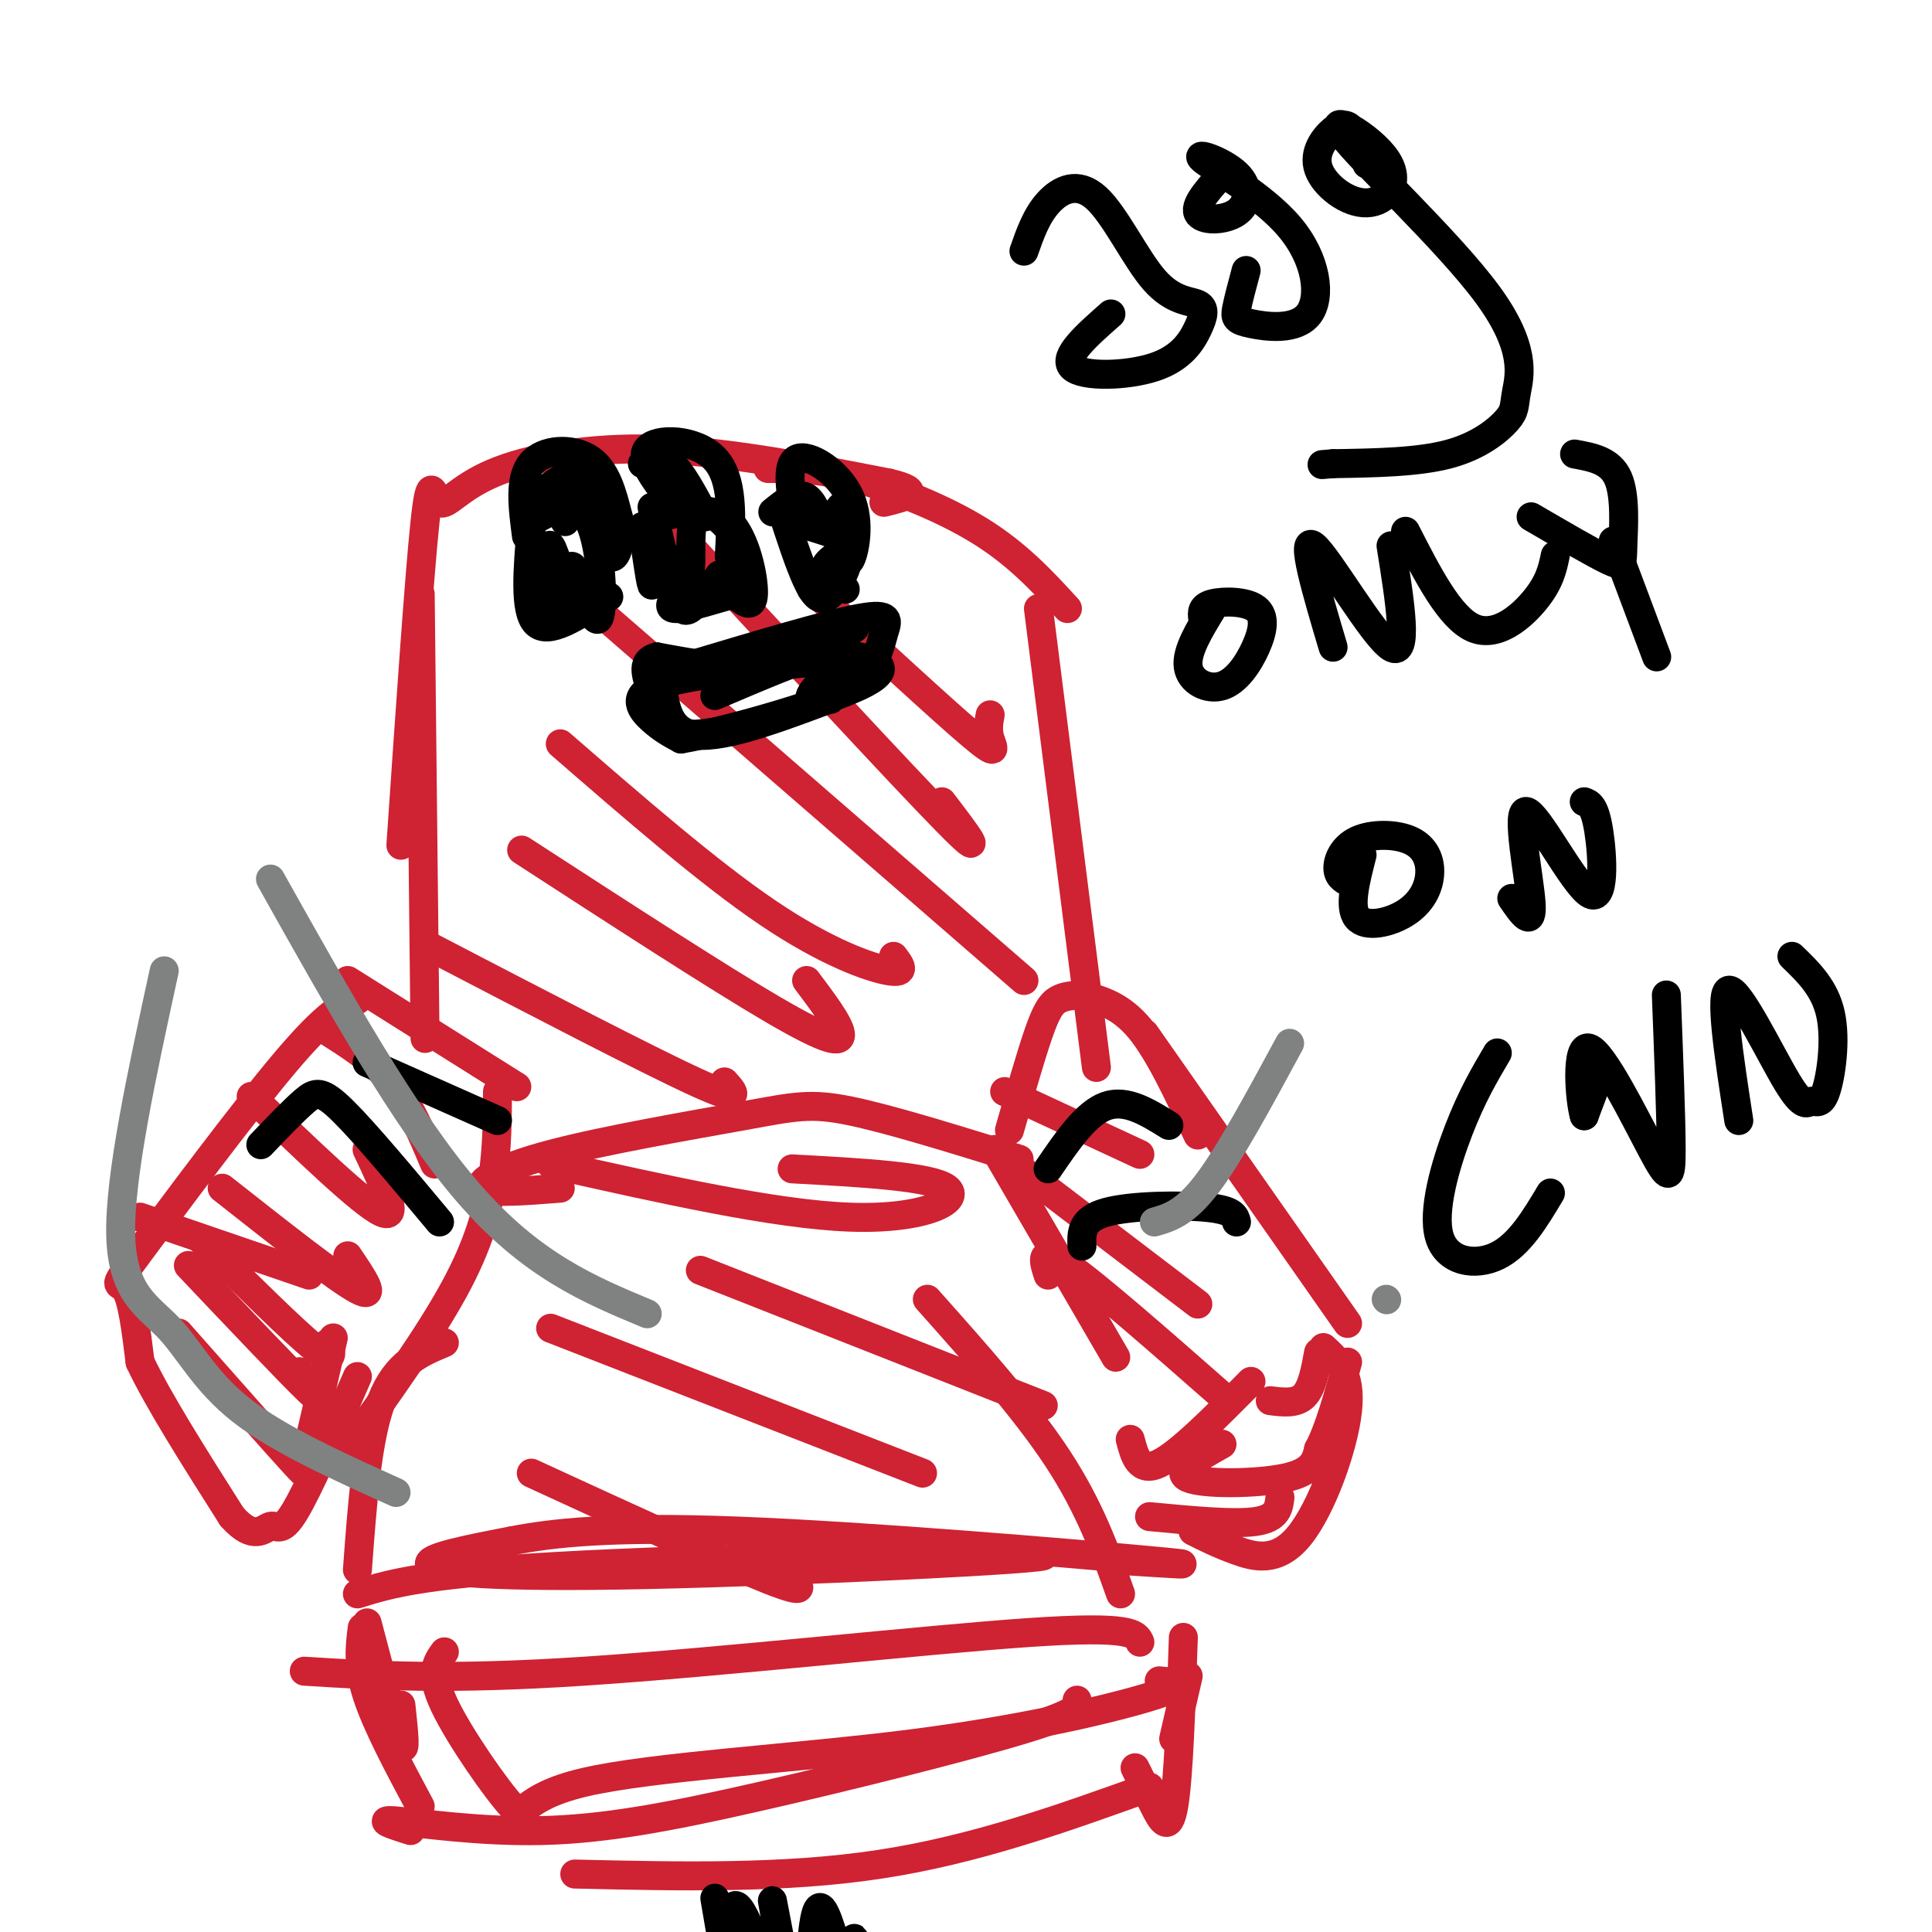 <svg viewBox='0 0 400 400' version='1.1' xmlns='http://www.w3.org/2000/svg' xmlns:xlink='http://www.w3.org/1999/xlink'><g fill='none' stroke='#cf2233' stroke-width='6' stroke-linecap='round' stroke-linejoin='round'><path d='M74,207c-3.054,1.232 -6.107,2.464 -15,13c-8.893,10.536 -23.625,30.375 -30,39c-6.375,8.625 -4.393,6.036 -3,8c1.393,1.964 2.196,8.482 3,15'/><path d='M29,282c3.667,7.833 11.333,19.917 19,32'/><path d='M48,314c4.607,5.250 6.625,2.375 8,2c1.375,-0.375 2.107,1.750 5,-3c2.893,-4.750 7.946,-16.375 13,-28'/><path d='M29,252c0.000,0.000 35.000,12.000 35,12'/><path d='M69,277c0.000,0.000 -6.000,26.000 -6,26'/><path d='M37,276c10.167,11.500 20.333,23.000 24,27c3.667,4.000 0.833,0.500 -2,-3'/><path d='M39,262c10.583,11.167 21.167,22.333 25,26c3.833,3.667 0.917,-0.167 -2,-4'/><path d='M42,257c9.333,9.250 18.667,18.500 23,22c4.333,3.500 3.667,1.250 3,-1'/><path d='M46,246c11.833,9.333 23.667,18.667 28,21c4.333,2.333 1.167,-2.333 -2,-7'/><path d='M52,227c11.500,11.083 23.000,22.167 27,24c4.000,1.833 0.500,-5.583 -3,-13'/><path d='M67,213c5.083,3.167 10.167,6.333 14,11c3.833,4.667 6.417,10.833 9,17'/><path d='M72,300c8.422,-11.778 16.844,-23.556 22,-33c5.156,-9.444 7.044,-16.556 8,-23c0.956,-6.444 0.978,-12.222 1,-18'/><path d='M72,203c0.000,0.000 35.000,22.000 35,22'/><path d='M88,215c0.000,0.000 -1.000,-92.000 -1,-92'/><path d='M83,175c1.912,-27.995 3.825,-55.990 5,-67c1.175,-11.010 1.614,-5.033 3,-4c1.386,1.033 3.719,-2.876 11,-6c7.281,-3.124 19.509,-5.464 34,-5c14.491,0.464 31.246,3.732 48,7'/><path d='M184,100c7.833,1.833 3.417,2.917 -1,4'/><path d='M159,97c5.111,-0.022 10.222,-0.044 18,2c7.778,2.044 18.222,6.156 26,11c7.778,4.844 12.889,10.422 18,16'/><path d='M215,126c0.000,0.000 12.000,95.000 12,95'/><path d='M209,234c2.200,-7.689 4.400,-15.378 6,-20c1.600,-4.622 2.600,-6.178 4,-7c1.400,-0.822 3.200,-0.911 5,-1'/><path d='M224,206c4.000,1.083 8.000,2.167 12,7c4.000,4.833 8.000,13.417 12,22'/><path d='M237,214c0.000,0.000 42.000,60.000 42,60'/><path d='M206,238c0.000,0.000 25.000,43.000 25,43'/><path d='M234,298c0.917,3.500 1.833,7.000 6,5c4.167,-2.000 11.583,-9.500 19,-17'/><path d='M263,290c2.667,0.333 5.333,0.667 7,-1c1.667,-1.667 2.333,-5.333 3,-9'/><path d='M253,299c-5.022,2.822 -10.044,5.644 -7,7c3.044,1.356 14.156,1.244 20,0c5.844,-1.244 6.422,-3.622 7,-6'/><path d='M273,300c2.167,-4.000 4.083,-11.000 6,-18'/><path d='M274,279c2.911,2.667 5.821,5.333 5,13c-0.821,7.667 -5.375,20.333 -10,26c-4.625,5.667 -9.321,4.333 -13,3c-3.679,-1.333 -6.339,-2.667 -9,-4'/><path d='M238,314c8.750,0.833 17.500,1.667 22,1c4.500,-0.667 4.750,-2.833 5,-5'/><path d='M217,264c-1.000,-3.083 -2.000,-6.167 4,-2c6.000,4.167 19.000,15.583 32,27'/><path d='M206,238c0.000,0.000 42.000,32.000 42,32'/><path d='M208,226c0.000,0.000 28.000,13.000 28,13'/><path d='M114,241c23.244,5.222 46.489,10.444 62,11c15.511,0.556 23.289,-3.556 20,-6c-3.289,-2.444 -17.644,-3.222 -32,-4'/><path d='M116,246c-7.255,0.574 -14.510,1.148 -16,0c-1.490,-1.148 2.786,-4.019 14,-7c11.214,-2.981 29.365,-6.072 40,-8c10.635,-1.928 13.753,-2.694 22,-1c8.247,1.694 21.624,5.847 35,10'/><path d='M92,278c-5.000,2.083 -10.000,4.167 -13,12c-3.000,7.833 -4.000,21.417 -5,35'/><path d='M76,336c2.917,11.083 5.833,22.167 7,25c1.167,2.833 0.583,-2.583 0,-8'/><path d='M75,337c-0.500,3.917 -1.000,7.833 1,14c2.000,6.167 6.500,14.583 11,23'/><path d='M85,379c-3.722,-1.182 -7.445,-2.364 -3,-2c4.445,0.364 17.057,2.273 30,2c12.943,-0.273 26.215,-2.727 45,-7c18.785,-4.273 43.081,-10.364 55,-14c11.919,-3.636 11.459,-4.818 11,-6'/><path d='M119,388c21.583,0.500 43.167,1.000 63,-2c19.833,-3.000 37.917,-9.500 56,-16'/><path d='M243,360c0.000,0.000 3.000,-13.000 3,-13'/><path d='M245,339c-0.489,14.600 -0.978,29.200 -2,35c-1.022,5.800 -2.578,2.800 -4,0c-1.422,-2.800 -2.711,-5.400 -4,-8'/><path d='M236,340c-0.778,-1.733 -1.556,-3.467 -23,-2c-21.444,1.467 -63.556,6.133 -92,8c-28.444,1.867 -43.222,0.933 -58,0'/><path d='M232,330c-3.167,-8.917 -6.333,-17.833 -13,-28c-6.667,-10.167 -16.833,-21.583 -27,-33'/><path d='M74,330c7.008,-2.180 14.016,-4.360 47,-6c32.984,-1.640 91.944,-2.738 95,-2c3.056,0.738 -49.793,3.314 -82,4c-32.207,0.686 -43.774,-0.518 -45,-2c-1.226,-1.482 7.887,-3.241 17,-5'/><path d='M106,319c8.190,-1.583 20.167,-3.042 47,-2c26.833,1.042 68.524,4.583 84,6c15.476,1.417 4.738,0.708 -6,0'/><path d='M92,342c-1.576,2.164 -3.152,4.328 0,11c3.152,6.672 11.032,17.851 14,21c2.968,3.149 1.022,-1.733 15,-5c13.978,-3.267 43.879,-4.918 68,-8c24.121,-3.082 42.463,-7.595 50,-10c7.537,-2.405 4.268,-2.703 1,-3'/><path d='M110,305c20.089,9.244 40.178,18.489 49,22c8.822,3.511 6.378,1.289 5,0c-1.378,-1.289 -1.689,-1.644 -2,-2'/><path d='M114,275c0.000,0.000 77.000,30.000 77,30'/><path d='M145,263c0.000,0.000 71.000,28.000 71,28'/><path d='M89,196c22.417,11.667 44.833,23.333 55,28c10.167,4.667 8.083,2.333 6,0'/><path d='M108,176c20.244,13.133 40.489,26.267 52,33c11.511,6.733 14.289,7.067 14,5c-0.289,-2.067 -3.644,-6.533 -7,-11'/><path d='M116,154c15.400,13.378 30.800,26.756 43,35c12.200,8.244 21.200,11.356 25,12c3.800,0.644 2.400,-1.178 1,-3'/><path d='M121,124c0.000,0.000 91.000,79.000 91,79'/><path d='M140,110c23.417,25.333 46.833,50.667 56,60c9.167,9.333 4.083,2.667 -1,-4'/><path d='M168,122c13.489,12.444 26.978,24.889 33,30c6.022,5.111 4.578,2.889 4,1c-0.578,-1.889 -0.289,-3.444 0,-5'/></g>
<g fill='none' stroke='#000000' stroke-width='6' stroke-linecap='round' stroke-linejoin='round'><path d='M110,109c-0.750,8.750 -1.500,17.500 1,20c2.500,2.500 8.250,-1.250 14,-5'/><path d='M125,124c2.167,-0.833 0.583,-0.417 -1,0'/><path d='M110,108c4.702,-2.595 9.405,-5.190 12,0c2.595,5.190 3.083,18.167 2,20c-1.083,1.833 -3.738,-7.476 -5,-10c-1.262,-2.524 -1.131,1.738 -1,6'/><path d='M118,124c-1.044,-2.000 -3.156,-10.000 -4,-11c-0.844,-1.000 -0.422,5.000 0,11'/><path d='M135,105c1.778,7.778 3.556,15.556 5,19c1.444,3.444 2.556,2.556 4,1c1.444,-1.556 3.222,-3.778 5,-6'/><path d='M137,107c5.267,-1.244 10.533,-2.489 14,1c3.467,3.489 5.133,11.711 5,15c-0.133,3.289 -2.067,1.644 -4,0'/><path d='M152,123c-3.333,0.844 -9.667,2.956 -12,3c-2.333,0.044 -0.667,-1.978 1,-4'/><path d='M133,109c0.956,6.600 1.911,13.200 2,12c0.089,-1.200 -0.689,-10.200 0,-11c0.689,-0.800 2.844,6.600 5,14'/><path d='M140,124c4.180,1.139 12.131,-3.014 13,-8c0.869,-4.986 -5.343,-10.804 -8,-10c-2.657,0.804 -1.759,8.230 -2,11c-0.241,2.770 -1.620,0.885 -3,-1'/><path d='M140,116c-0.500,-0.167 -0.250,-0.083 0,0'/><path d='M162,106c1.714,5.280 3.429,10.560 5,14c1.571,3.440 3.000,5.042 5,3c2.000,-2.042 4.571,-7.726 4,-11c-0.571,-3.274 -4.286,-4.137 -8,-5'/><path d='M168,107c-2.600,-0.726 -5.099,-0.040 -3,1c2.099,1.040 8.796,2.434 10,4c1.204,1.566 -3.085,3.305 -4,5c-0.915,1.695 1.542,3.348 4,5'/><path d='M169,137c-13.689,1.422 -27.378,2.844 -33,5c-5.622,2.156 -3.178,5.044 -1,7c2.178,1.956 4.089,2.978 6,4'/><path d='M141,153c9.214,-1.524 29.250,-7.333 37,-11c7.750,-3.667 3.214,-5.190 0,-6c-3.214,-0.810 -5.107,-0.905 -7,-1'/><path d='M171,135c-5.000,1.333 -14.000,5.167 -23,9'/><path d='M109,111c-0.778,-5.956 -1.556,-11.911 1,-15c2.556,-3.089 8.444,-3.311 12,-1c3.556,2.311 4.778,7.156 6,12'/><path d='M128,107c0.798,4.512 -0.208,9.792 -2,8c-1.792,-1.792 -4.369,-10.655 -6,-13c-1.631,-2.345 -2.315,1.827 -3,6'/><path d='M141,106c-4.444,-5.267 -8.889,-10.533 -7,-13c1.889,-2.467 10.111,-2.133 14,2c3.889,4.133 3.444,12.067 3,20'/><path d='M151,115c0.500,3.333 0.250,1.667 0,0'/><path d='M165,109c-1.238,-6.393 -2.476,-12.786 0,-14c2.476,-1.214 8.667,2.750 11,8c2.333,5.250 0.810,11.786 0,13c-0.810,1.214 -0.905,-2.893 -1,-7'/><path d='M175,109c-0.241,-2.337 -0.343,-4.678 -1,-4c-0.657,0.678 -1.869,4.375 -3,4c-1.131,-0.375 -2.180,-4.821 -4,-6c-1.820,-1.179 -4.410,0.911 -7,3'/><path d='M146,107c-2.417,-4.583 -4.833,-9.167 -7,-11c-2.167,-1.833 -4.083,-0.917 -6,0'/><path d='M122,101c-0.667,-1.583 -1.333,-3.167 -3,-3c-1.667,0.167 -4.333,2.083 -7,4'/><path d='M177,130c-5.583,3.500 -11.167,7.000 -18,8c-6.833,1.000 -14.917,-0.500 -23,-2'/><path d='M136,136c-3.810,0.963 -1.836,4.372 -1,8c0.836,3.628 0.533,7.477 6,8c5.467,0.523 16.705,-2.279 24,-5c7.295,-2.721 10.648,-5.360 14,-8'/><path d='M179,139c2.940,-2.750 3.292,-5.625 4,-8c0.708,-2.375 1.774,-4.250 -5,-3c-6.774,1.250 -21.387,5.625 -36,10'/><path d='M142,138c-6.726,1.488 -5.542,0.208 -5,3c0.542,2.792 0.440,9.655 6,11c5.560,1.345 16.780,-2.827 28,-7'/><path d='M171,145c3.511,-0.822 -1.711,0.622 -3,0c-1.289,-0.622 1.356,-3.311 4,-6'/><path d='M148,393c1.375,8.159 2.750,16.319 3,14c0.250,-2.319 -0.624,-15.116 2,-12c2.624,3.116 8.745,22.147 10,22c1.255,-0.147 -2.356,-19.470 -3,-23c-0.644,-3.530 1.678,8.735 4,21'/><path d='M164,415c1.251,6.417 2.379,11.960 3,5c0.621,-6.960 0.733,-26.422 3,-25c2.267,1.422 6.687,23.729 8,26c1.313,2.271 -0.482,-15.494 -1,-19c-0.518,-3.506 0.241,7.247 1,18'/><path d='M178,420c0.000,3.000 -0.500,1.500 -1,0'/><path d='M54,237c3.356,-3.511 6.711,-7.022 9,-9c2.289,-1.978 3.511,-2.422 8,2c4.489,4.422 12.244,13.711 20,23'/><path d='M76,220c0.000,0.000 27.000,12.000 27,12'/><path d='M256,253c-0.311,-1.222 -0.622,-2.444 -6,-3c-5.378,-0.556 -15.822,-0.444 -21,1c-5.178,1.444 -5.089,4.222 -5,7'/><path d='M242,233c-4.417,-2.750 -8.833,-5.500 -13,-4c-4.167,1.500 -8.083,7.250 -12,13'/></g>
<g fill='none' stroke='#808282' stroke-width='6' stroke-linecap='round' stroke-linejoin='round'><path d='M34,201c-4.679,21.500 -9.357,43.000 -9,55c0.357,12.000 5.750,14.500 10,19c4.250,4.500 7.357,11.000 15,17c7.643,6.000 19.821,11.500 32,17'/><path d='M56,182c14.000,25.000 28.000,50.000 41,65c13.000,15.000 25.000,20.000 37,25'/><path d='M267,216c-6.167,11.417 -12.333,22.833 -17,29c-4.667,6.167 -7.833,7.083 -11,8'/><path d='M287,269c0.000,0.000 0.100,0.100 0.1,0.1'/></g>
<g fill='none' stroke='#000000' stroke-width='6' stroke-linecap='round' stroke-linejoin='round'><path d='M212,52c1.274,-3.631 2.548,-7.263 5,-10c2.452,-2.737 6.081,-4.580 10,-1c3.919,3.580 8.127,12.582 12,17c3.873,4.418 7.411,4.253 9,5c1.589,0.747 1.230,2.406 0,5c-1.230,2.594 -3.331,6.121 -9,8c-5.669,1.879 -14.905,2.108 -17,0c-2.095,-2.108 2.953,-6.554 8,-11'/><path d='M254,35c-3.350,3.606 -6.700,7.212 -6,9c0.700,1.788 5.449,1.759 8,0c2.551,-1.759 2.905,-5.248 0,-8c-2.905,-2.752 -9.067,-4.767 -7,-3c2.067,1.767 12.363,7.316 18,14c5.637,6.684 6.614,14.503 4,18c-2.614,3.497 -8.819,2.672 -12,2c-3.181,-0.672 -3.337,-1.192 -3,-3c0.337,-1.808 1.169,-4.904 2,-8'/><path d='M283,34c-0.969,-2.785 -1.938,-5.570 -3,-7c-1.062,-1.430 -2.218,-1.505 -4,0c-1.782,1.505 -4.191,4.589 -3,8c1.191,3.411 5.982,7.147 10,7c4.018,-0.147 7.262,-4.178 4,-9c-3.262,-4.822 -13.030,-10.434 -9,-5c4.030,5.434 21.859,21.915 30,33c8.141,11.085 6.595,16.775 6,20c-0.595,3.225 -0.237,3.984 -2,6c-1.763,2.016 -5.647,5.290 -12,7c-6.353,1.710 -15.177,1.855 -24,2'/><path d='M276,96c-4.000,0.333 -2.000,0.167 0,0'/><path d='M251,126c-2.712,4.438 -5.424,8.875 -5,12c0.424,3.125 3.984,4.937 7,4c3.016,-0.937 5.489,-4.622 7,-8c1.511,-3.378 2.061,-6.448 0,-8c-2.061,-1.552 -6.732,-1.586 -9,-1c-2.268,0.586 -2.134,1.793 -2,3'/><path d='M276,134c-3.467,-11.667 -6.933,-23.333 -4,-21c2.933,2.333 12.267,18.667 16,21c3.733,2.333 1.867,-9.333 0,-21'/><path d='M291,110c4.556,8.911 9.111,17.822 14,20c4.889,2.178 10.111,-2.378 13,-6c2.889,-3.622 3.444,-6.311 4,-9'/><path d='M317,107c6.446,3.756 12.893,7.512 16,9c3.107,1.488 2.875,0.708 3,-3c0.125,-3.708 0.607,-10.345 -1,-14c-1.607,-3.655 -5.304,-4.327 -9,-5'/><path d='M334,112c0.000,0.000 9.000,24.000 9,24'/><path d='M282,177c-1.392,5.419 -2.784,10.838 -1,13c1.784,2.162 6.745,1.069 10,-1c3.255,-2.069 4.803,-5.112 5,-8c0.197,-2.888 -0.958,-5.619 -4,-7c-3.042,-1.381 -7.973,-1.410 -11,0c-3.027,1.410 -4.151,4.260 -4,6c0.151,1.740 1.575,2.370 3,3'/><path d='M313,186c2.177,3.183 4.354,6.367 4,1c-0.354,-5.367 -3.239,-19.284 -1,-19c2.239,0.284 9.603,14.769 13,17c3.397,2.231 2.828,-7.791 2,-13c-0.828,-5.209 -1.914,-5.604 -3,-6'/><path d='M310,218c-2.637,4.470 -5.274,8.940 -8,16c-2.726,7.060 -5.542,16.708 -4,22c1.542,5.292 7.440,6.226 12,4c4.560,-2.226 7.780,-7.613 11,-13'/><path d='M331,223c0.000,0.000 -3.000,8.000 -3,8'/><path d='M328,231c-0.959,-3.104 -1.855,-14.863 1,-14c2.855,0.863 9.461,14.348 13,21c3.539,6.652 4.011,6.472 4,0c-0.011,-6.472 -0.506,-19.236 -1,-32'/><path d='M360,232c-2.071,-13.455 -4.143,-26.909 -2,-27c2.143,-0.091 8.500,13.183 12,19c3.500,5.817 4.144,4.178 5,4c0.856,-0.178 1.923,1.106 3,-2c1.077,-3.106 2.165,-10.602 1,-16c-1.165,-5.398 -4.582,-8.699 -8,-12'/></g>
</svg>